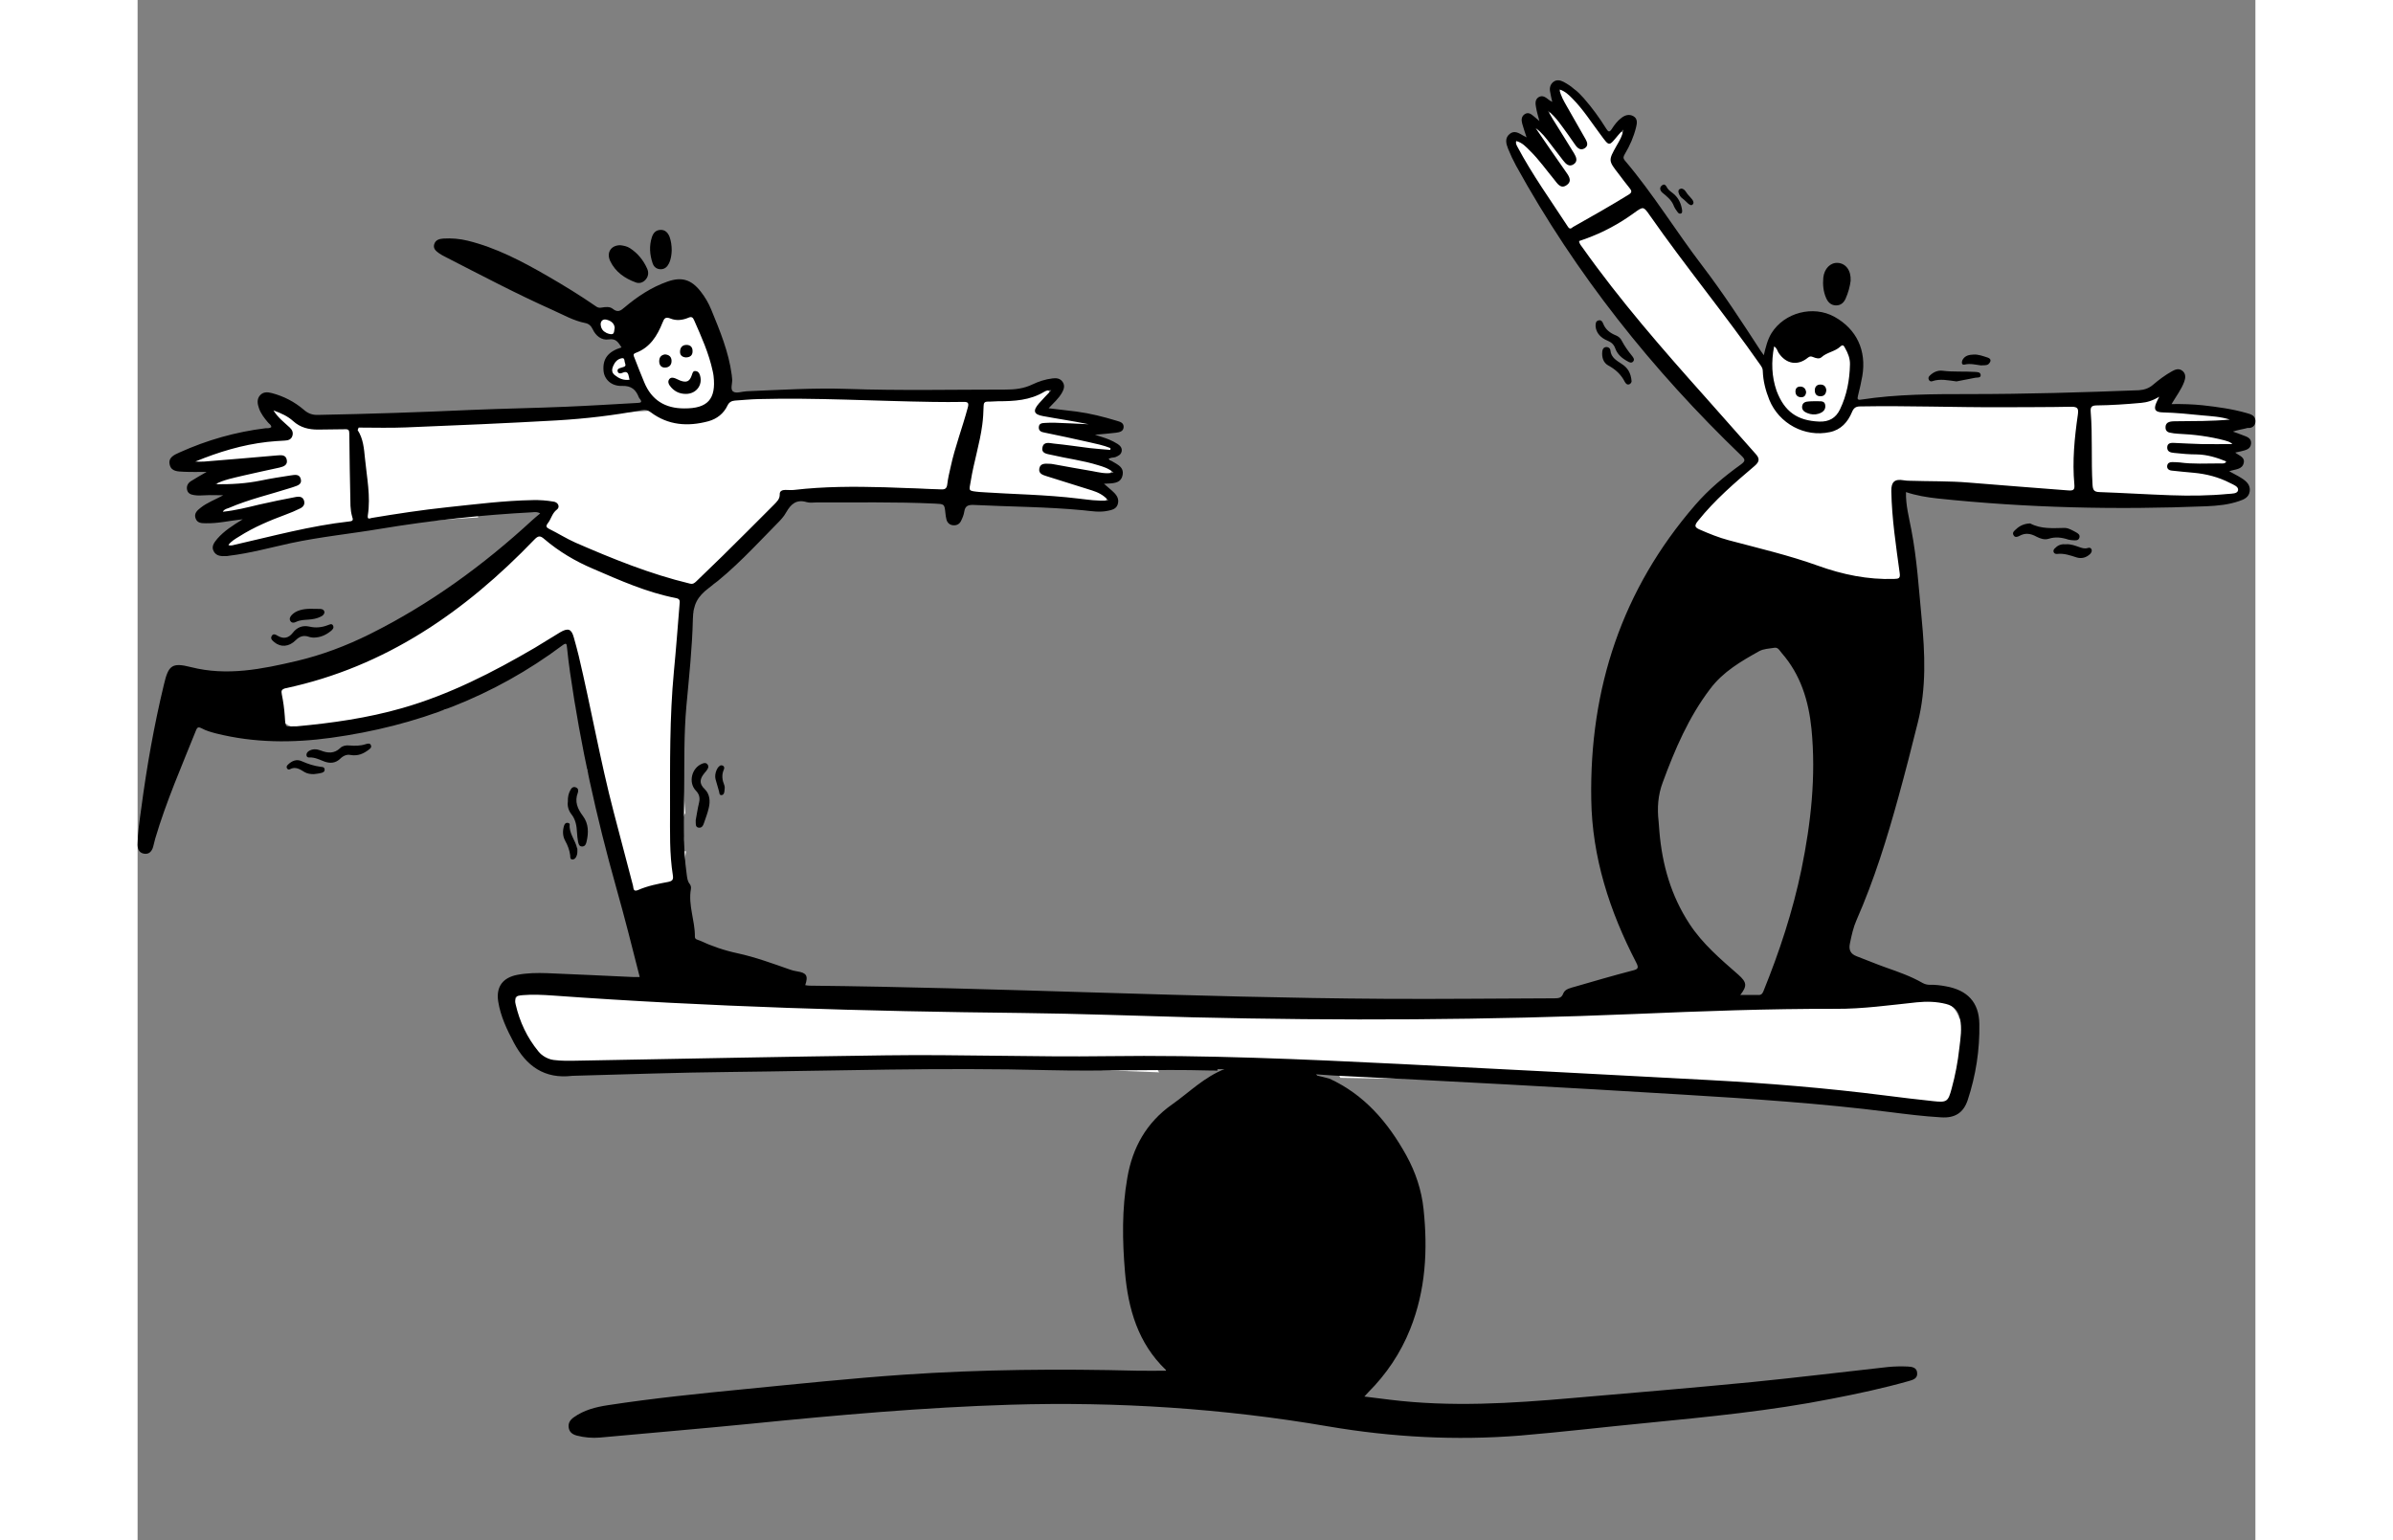 <svg width="550" height="354" viewBox="0 -20 550 400" fill="none" xmlns="http://www.w3.org/2000/svg">
<rect x="0" y="-20" width="550" height="400" fill="#808080" stroke="none"/>
<g id="balance">
<path d="M474.279 246.477C474.149 245.568 473.716 244.875 473.11 244.485C472.547 242.84 471.595 241.411 469.993 240.372C467.265 238.597 463.672 238.944 460.555 238.9C457.005 238.857 453.455 238.857 449.905 238.9C436.267 239.074 422.63 239.939 409.079 241.455C408.646 240.978 408.04 240.719 407.261 240.805C399.251 241.714 391.199 242.537 383.19 243.1C372.063 242.97 360.894 241.671 349.854 241.455C348.771 241.411 348.035 241.974 347.646 242.753C342.148 242.364 336.693 242.017 331.194 241.888C322.579 241.714 313.964 241.931 305.348 242.104C296.733 242.277 288.161 242.45 279.545 242.624C279.156 242.364 278.723 242.191 278.16 242.147C240.105 240.632 202.05 239.506 163.995 238.857C153.518 238.684 143.041 238.511 132.608 238.424C132.434 238.381 132.218 238.381 132.002 238.381C121.568 238.987 111.134 238.641 100.744 237.385C99.618 237.255 98.536 238.294 98.276 239.29C96.111 246.52 101.653 253.317 108.233 255.612C112.216 256.997 116.589 257.04 120.745 256.91C125.508 256.737 130.226 256.477 134.989 256.304C154.384 255.655 173.823 255.698 193.218 256.088C217.246 256.564 241.274 257.603 265.302 258.512C264.955 258.079 264.739 257.603 264.609 257.04C264.349 256.997 264.09 256.997 263.787 256.954C263.527 256.91 263.527 256.477 263.787 256.521C265.648 256.694 267.51 256.824 269.371 256.91C272.835 257.084 276.255 257.127 279.718 256.997C283.139 256.867 286.559 256.607 289.979 256.131C290.109 256.131 290.239 256.174 290.239 256.348C290.239 257.343 290.455 258.426 290.152 259.378C295.521 259.551 300.889 259.681 306.257 259.811C306.084 259.508 305.954 259.162 305.954 258.772C305.954 258.512 306.344 258.512 306.387 258.729C307.166 258.382 307.989 258.079 308.812 258.166C309.461 258.252 310.11 258.382 310.717 258.599C311.323 258.815 312.188 259.291 312.362 259.941C332.666 260.331 352.971 260.374 373.232 259.595C373.449 259.638 373.708 259.681 374.011 259.681C390.203 259.248 406.308 260.46 422.413 262.235C430.293 263.101 438.172 264.097 446.052 265.093C450.121 265.612 454.147 266.132 458.217 266.608C461.334 266.998 464.581 267.734 467.698 267.128C471.205 266.435 473.153 263.837 473.5 260.374C473.803 257.387 473.932 254.356 474.062 251.369C474.365 249.68 474.452 248.079 474.279 246.477Z" fill="white"/>
<path d="M545.41 104.431C543.332 103.738 541.21 103.089 539.089 102.526C539.522 102.439 539.955 102.31 540.431 102.223C543.332 101.53 542.509 97.677 539.998 97.201C540.561 97.114 541.124 97.071 541.687 96.984C544.284 96.681 544.934 93.478 543.202 92.266C544.674 91.053 544.804 88.412 542.423 87.806C537.357 86.551 532.205 86.334 527.01 86.334C528.179 83.91 524.716 81.096 522.854 83.39C521.555 85.035 518.351 84.386 516.49 84.429C513.459 84.429 510.429 84.473 507.398 84.473C501.337 84.516 495.276 84.516 489.215 84.559C488.955 84.559 488.739 84.603 488.522 84.646C478.392 84.949 468.261 84.819 458.174 84.256C457.697 84.213 457.308 84.299 457.005 84.473C453.671 84.343 450.338 84.559 447.047 85.079C447.047 84.949 447.004 84.776 447.004 84.646C446.658 84.689 446.311 84.689 446.008 84.559C445.359 84.299 445.056 83.65 445.142 83.001C445.229 82.308 445.619 81.659 446.181 81.269C446.181 81.182 446.181 81.096 446.225 81.052C446.095 81.009 445.965 80.966 445.792 80.966C445.532 80.966 445.532 80.533 445.792 80.533C446.095 80.533 446.441 80.62 446.701 80.793C446.441 77.502 446.181 74.169 445.922 70.879C445.792 69.233 444.363 67.935 442.675 68.411C439.861 69.19 437.09 69.493 434.189 69.45C433.843 69.45 433.583 69.493 433.28 69.58C432.717 69.147 432.068 68.93 431.159 68.887C430.379 68.844 429.773 69.103 429.384 69.493C428.734 69.407 428.085 69.277 427.392 69.103C426.396 68.8 424.968 69.277 424.491 70.272C424.275 70.705 424.102 71.138 423.885 71.571C423.842 71.571 423.799 71.528 423.712 71.485C423.366 72.307 422.587 72.957 421.677 72.783C420.552 72.567 419.686 71.485 419.123 70.576C418.604 69.796 418.084 68.8 417.954 67.848C415.963 66.16 414.231 64.168 412.672 62.09C408.949 57.154 405.702 51.83 402.152 46.721C398.559 41.569 394.835 36.46 391.069 31.438C389.294 29.057 387.476 26.719 385.657 24.381C384.921 23.472 383.276 21.87 383.19 20.658C383.103 20.701 383.06 20.745 382.973 20.788L384.055 19.706C384.229 19.533 384.402 19.359 384.575 19.186C384.965 18.883 385.354 18.494 385.701 18.061C385.83 17.887 385.96 17.714 386.09 17.541C387.779 15.073 384.099 12.432 382.064 14.424C381.891 14.597 381.718 14.727 381.544 14.9C381.544 14.294 381.328 13.688 380.852 13.255C377.951 10.441 375.527 7.324 373.622 3.774C372.41 1.566 368.73 2.518 368.816 5.073C368.859 6.112 368.946 7.151 369.163 8.19C366.955 7.454 365.612 10.311 366.435 12.043C366.565 12.303 366.695 12.519 366.781 12.779C364.79 10.787 360.937 13.212 362.712 15.809L365.829 20.442C366.132 20.918 366.435 21.351 366.738 21.827C366.651 21.827 366.522 21.784 366.435 21.784C365.699 21.697 365.093 22 364.66 22.477C363.621 20.788 362.582 19.056 361.586 17.325C359.898 14.467 355.439 17.065 357.127 19.922C365.612 34.469 375.31 48.279 386.047 61.224C396.567 73.952 407.823 86.118 418.907 98.37C416.872 100.751 414.88 103.132 412.845 105.513C410.378 108.414 407.477 111.271 405.356 114.432C403.148 117.679 405.616 119.843 408.603 120.926C412.456 122.311 416.309 123.567 420.162 124.909C427.522 127.42 434.839 129.974 442.198 132.485C447.437 134.303 454.624 137.204 459.126 132.269C460.079 131.229 459.949 129.931 459.343 129.022C459.386 128.935 459.429 128.805 459.472 128.675C459.732 127.939 459.646 126.987 459.169 126.337C458.78 125.861 458.347 125.515 457.914 125.298C457.264 124.129 457.178 122.441 457.048 121.272C456.875 119.41 456.702 117.505 456.572 115.644C456.312 112.397 456.009 109.193 455.749 105.946C470.079 106.639 484.409 107.332 498.696 108.024C514.065 108.76 529.435 109.496 544.804 109.323C547.704 109.453 548.137 105.34 545.41 104.431Z" fill="white"/>
<path d="M251.231 98.457C251.751 98.154 252.184 97.764 252.487 97.158C252.833 96.422 252.92 95.73 252.79 95.037C251.751 95.167 250.668 94.821 249.673 94.517C248.72 94.215 247.292 93.738 247.465 92.483C247.508 92.136 247.681 91.877 247.941 91.66C247.725 91.617 247.508 91.574 247.292 91.53C247.811 89.842 245.949 87.591 243.742 88.283C243.309 87.764 242.702 87.417 241.923 87.374C239.629 87.201 237.377 86.984 235.083 86.681C235.386 86.075 235.689 85.426 235.949 84.82C235.992 84.69 236.035 84.603 236.079 84.474C236.079 84.474 236.122 84.474 236.122 84.43C238.633 82.266 234.996 78.629 232.485 80.793C231.706 81.486 230.883 82.179 230.104 82.828C228.805 83.218 227.203 83.088 225.905 83.131L216.9 83.391C211.661 83.564 206.423 83.694 201.184 83.867C200.794 83.175 200.102 82.655 199.063 82.655C184.516 82.612 170.013 82.655 155.466 82.569C154.211 82.569 153.085 82.828 152.912 81.4C152.739 79.928 152.869 78.412 152.652 76.94C152.133 73.78 150.747 70.836 149.319 67.979C147.197 63.822 143.647 58.151 138.106 59.58C135.248 60.316 133.517 62.827 132.521 65.424C132.261 66.074 132.088 66.723 131.958 67.416C130.659 64.515 127.585 62.913 124.512 62.307C124.079 61.745 123.429 61.398 122.563 61.398C119.619 61.398 119.273 65.468 121.611 66.377C121.914 66.81 122.39 67.113 123.083 67.243C124.468 67.502 129.707 69.624 126.72 71.442C125.507 72.178 124.252 72.308 123.386 73.52C122.52 74.733 122.434 76.334 123.169 77.633C123.862 78.889 125.118 79.625 126.503 79.928C127.888 80.187 129.317 79.754 130.573 80.534C132.175 81.529 132.781 83.305 132.997 85.21C132.997 85.686 132.997 86.162 132.997 86.681C118.754 87.721 104.51 88.457 90.223 88.803C90.007 88.803 89.747 88.803 89.531 88.803C84.638 88.889 79.746 88.976 74.854 89.019C70.784 89.063 66.715 89.063 62.645 89.063C62.256 89.063 61.909 89.149 61.606 89.236C59.658 89.279 57.71 89.279 55.762 89.322L50.134 89.409C49.268 89.409 48.402 89.452 47.536 89.452L45.804 89.496C45.761 89.496 45.761 89.496 45.718 89.496C44.765 88.197 42.384 88.283 41.388 89.799C40.652 88.5 39.873 87.244 39.137 85.945C37.449 83.088 32.989 85.686 34.678 88.543C34.894 88.889 35.068 89.236 35.284 89.582C35.5 89.625 35.674 89.712 35.803 89.842C36.28 90.318 36.366 91.227 36.15 91.833C35.717 92.916 34.418 93.175 33.379 93.262C32.816 93.305 32.297 93.349 31.734 93.262C31.301 93.219 30.782 93.132 30.435 92.872C30.219 92.699 30.046 92.483 30.002 92.223C25.023 93.652 20.045 95.08 15.066 96.509C12.815 97.158 12.425 101.055 15.066 101.488C17.187 101.834 19.265 102.18 21.387 102.484C21.3 102.57 21.257 102.613 21.17 102.7C20.045 103.696 20.218 106.12 21.69 106.726C22.642 107.116 23.552 107.549 24.504 107.938C24.114 108.458 23.595 108.848 22.859 109.194C20.911 110.103 21.343 113.523 23.465 113.913C25.067 114.173 26.625 114.476 28.227 114.736C26.842 116.034 25.456 117.333 24.071 118.675C22.123 120.537 24.158 123.524 26.582 123.005C46.93 118.459 67.624 115.558 88.448 114.389C88.318 113.826 88.535 113.22 88.665 112.657C88.448 112.571 88.492 112.225 88.751 112.225C88.795 112.225 88.838 112.225 88.924 112.225C88.968 112.225 89.011 112.225 89.011 112.225C90.266 112.311 91.565 112.311 92.821 112.225C95.202 112.095 97.583 111.835 99.964 111.878C102.302 111.921 104.683 112.138 107.021 111.965C107.108 111.965 107.194 112.051 107.238 112.138C107.367 112.831 107.281 113.523 106.934 114.129C106.588 114.692 106.025 115.125 105.463 115.428C105.073 115.601 104.683 115.775 104.294 115.904C100.008 122.875 91.436 127.117 84.682 131.144C73.122 137.984 61.563 144.868 50.004 151.708C47.276 153.31 44.592 154.912 41.865 156.514C39.57 157.856 36.236 159.241 35.544 162.098C34.245 167.38 41.172 169.761 45.155 169.848C47.623 169.935 50.134 169.502 52.558 169.155C55.848 168.722 59.139 168.289 62.386 167.77C68.23 166.861 74.031 165.822 79.703 164.306C79.833 164.263 79.963 164.22 80.136 164.177C80.222 163.527 80.352 162.878 80.396 162.228C80.136 162.228 80.179 161.839 80.439 161.795C80.439 161.795 80.439 161.795 80.482 161.795C80.569 161.709 80.699 161.666 80.785 161.752C82.387 161.536 83.946 161.103 85.418 160.497C88.232 159.414 90.829 157.856 93.384 156.254C95.938 154.652 98.492 153.05 101.22 151.838C101.306 151.795 101.436 151.838 101.48 151.881C101.826 151.708 102.172 151.578 102.475 151.362C104.727 150.15 106.718 148.634 108.839 147.206C109.446 146.773 110.181 146.34 110.961 146.34C111.74 146.296 112.303 146.816 112.606 147.509C112.649 147.638 112.693 147.768 112.736 147.855C112.952 147.682 113.169 147.552 113.385 147.379C114.684 152.054 113.948 157.206 113.861 162.012C113.861 162.575 113.861 163.181 113.861 163.744C114.771 164.739 115.16 166.168 115.42 167.467C115.593 168.246 115.68 169.069 115.853 169.848C116.069 170.8 116.329 171.753 116.589 172.749C116.805 173.485 116.979 174.264 117.152 175C117.325 175.649 117.498 176.342 117.585 176.991C117.715 177.987 117.715 179.113 116.849 179.805C116.805 179.849 116.762 179.849 116.762 179.849C120.226 190.369 125.767 200.197 127.715 211.193C127.845 211.972 128.711 212.838 129.534 213.011C135.162 213.964 139.967 210.111 141.656 204.829C142.045 203.617 142.262 202.405 142.435 201.106C142.175 201.106 141.916 201.063 141.699 200.933C141.483 200.803 141.439 200.543 141.396 200.283C141.353 199.85 141.483 199.461 141.612 199.071C141.699 198.855 141.786 198.638 141.829 198.422C141.872 198.162 141.829 197.902 141.829 197.686C141.742 196.906 141.569 196.127 141.483 195.348C141.396 194.612 141.439 193.876 141.526 193.183C141.612 192.447 141.872 191.754 142.262 191.148C142.089 189.373 141.959 187.642 141.872 185.996C141.612 179.156 141.656 172.272 141.829 165.432C141.959 158.808 141.959 152.141 142.565 145.56C142.781 143.093 143.301 140.755 144.383 138.547C143.994 138.33 143.647 138.027 143.474 137.594C143.171 136.815 143.387 135.906 143.691 135.127C144.47 133.135 146.505 131.966 148.41 131.36C148.583 131.317 148.669 131.447 148.669 131.577C148.929 131.663 149.146 131.793 149.405 131.88C150.055 131.187 150.704 130.538 151.31 129.888C155.943 125.039 160.575 120.234 165.337 115.472C167.329 113.48 169.277 111.315 171.528 109.627C174.386 107.506 177.546 107.029 181.009 106.899C187.763 106.64 194.56 106.683 201.357 106.899C216.986 107.376 232.615 108.978 248.028 111.662C248.807 111.792 249.456 111.618 249.976 111.272C252.054 110.882 252.573 107.202 250.019 106.12C249.759 105.99 249.456 105.86 249.196 105.731C249.24 105.687 249.283 105.644 249.326 105.644C250.842 104.648 252.184 103.609 253.136 102.094C253.742 100.622 252.703 99.02 251.231 98.457Z" fill="white"/>
<path d="M549.999 89.322C549.956 87.893 548.83 87.59 547.748 87.287C543.981 86.205 540.128 85.685 536.232 85.252C533.677 84.993 531.08 84.906 528.222 84.949C529.478 82.828 530.777 81.14 531.513 79.148C531.859 78.196 531.989 77.157 531.123 76.377C530.214 75.598 529.261 75.901 528.352 76.421C526.577 77.416 524.932 78.629 523.373 79.971C522.291 80.88 521.079 81.269 519.694 81.356C505.06 81.919 490.427 82.352 475.751 82.352C466.356 82.352 456.961 82.352 447.653 83.781C446.658 83.954 446.571 83.651 446.788 82.785C447.22 81.096 447.61 79.365 447.913 77.676C449.039 71.009 446.441 65.511 440.726 62.307C435.142 59.19 427.652 61.181 424.318 66.55C423.279 68.238 422.846 70.143 422.327 72.264C421.98 71.788 421.807 71.485 421.591 71.225C416.699 63.692 411.806 56.159 406.351 49.016C399.468 40.011 393.58 30.313 386.22 21.654C385.657 20.962 385.96 20.529 386.263 19.966C387.562 17.801 388.558 15.507 389.164 13.039C389.424 12 389.597 10.831 388.471 10.182C387.389 9.576 386.307 9.879 385.354 10.615C384.315 11.394 383.536 12.433 382.843 13.515C382.237 14.425 381.934 14.251 381.415 13.429C379.683 10.658 377.778 8.017 375.613 5.549C374.098 3.818 372.366 2.346 370.331 1.263C369.466 0.83 368.556 0.614 367.691 1.263C366.868 1.913 366.651 2.822 366.825 3.774C366.955 4.64 367.171 5.463 367.387 6.459C366.998 6.242 366.738 6.112 366.522 5.939C365.742 5.333 364.92 4.597 363.837 5.246C362.842 5.896 363.015 6.978 363.188 7.931C363.361 9.013 363.708 10.095 364.054 11.437C363.404 10.874 363.015 10.528 362.625 10.225C361.933 9.662 361.24 9.056 360.287 9.619C359.335 10.225 359.335 11.178 359.595 12.13C359.898 13.256 360.287 14.338 360.72 15.68C360.287 15.42 360.071 15.334 359.898 15.247C358.772 14.598 357.603 13.775 356.348 14.771C355.006 15.853 355.395 17.325 355.915 18.624C356.521 20.139 357.214 21.611 357.993 23.04C373.535 51.224 393.363 76.118 416.525 98.37C417.564 99.366 417.565 99.756 416.396 100.622C412.066 103.739 407.997 107.116 404.49 111.185C385.484 133.135 377.042 158.851 377.518 187.598C377.735 202.621 382.28 216.648 389.164 229.939C389.987 231.497 389.597 231.757 388.125 232.104C383.146 233.402 378.254 234.831 373.319 236.26C372.15 236.606 370.721 236.823 370.245 238.035C369.769 239.334 368.903 239.247 367.907 239.29C353.187 239.334 338.468 239.507 323.791 239.42C274.004 239.117 224.26 236.52 174.429 236C174.083 236 173.736 235.913 173.39 235.87C174.212 233.402 173.736 232.666 171.225 232.277C170.576 232.19 169.97 232.017 169.364 231.801C164.904 230.242 160.445 228.597 155.856 227.601C152.393 226.865 149.102 225.739 145.942 224.268C145.422 224.051 144.686 224.008 144.73 223.228C144.773 219.116 142.955 215.133 143.691 210.933C143.777 210.457 143.691 209.981 143.388 209.591C142.782 208.855 142.738 207.989 142.608 207.123C141.569 199.85 141.916 192.577 141.959 185.26C142.002 177.987 141.872 170.67 142.522 163.397C143.214 155.821 144.037 148.288 144.21 140.711C144.297 137.031 145.379 134.953 148.366 132.702C154.86 127.853 160.359 121.792 166.03 116.034C166.939 115.125 167.848 114.172 168.454 113.047C169.667 110.925 171.095 109.627 173.736 110.406C174.559 110.666 175.468 110.493 176.334 110.493C186.551 110.536 196.768 110.319 206.986 110.796C209.54 110.925 209.54 110.839 209.8 113.35C209.843 113.869 209.93 114.389 210.059 114.908C210.276 115.774 210.882 116.337 211.791 116.424C212.7 116.51 213.436 116.121 213.826 115.341C214.216 114.562 214.562 113.74 214.692 112.874C214.908 111.402 215.688 111.099 217.073 111.142C226.554 111.618 236.079 111.618 245.56 112.527C247.681 112.744 249.846 113.133 252.011 112.657C253.093 112.441 254.132 112.181 254.522 111.055C254.955 109.8 254.435 108.761 253.526 107.895C252.79 107.159 251.924 106.51 250.972 105.644C253.05 105.514 255.258 105.73 255.777 103.522C256.383 100.925 253.742 100.448 252.227 99.236C252.747 98.717 253.439 98.933 253.959 98.717C254.652 98.414 255.388 98.111 255.561 97.245C255.734 96.379 255.214 95.773 254.565 95.34C253.829 94.864 253.05 94.474 252.227 94.128C251.188 93.695 250.149 93.435 248.634 92.915C250.798 92.699 252.444 92.612 254.045 92.396C254.911 92.266 256.037 92.136 256.08 90.881C256.08 89.755 255.128 89.538 254.262 89.279C250.842 88.24 247.422 87.374 243.872 86.898C241.49 86.595 239.109 86.335 236.598 86.032C237.897 84.646 239.196 83.521 240.062 82.005C240.581 81.096 240.884 80.144 240.235 79.191C239.585 78.239 238.59 78.152 237.594 78.282C235.776 78.499 234.044 79.061 232.399 79.841C230.191 80.923 227.853 81.183 225.429 81.183C211.705 81.183 197.981 81.486 184.3 81.01C175.598 80.707 166.896 81.269 158.237 81.616C157.025 81.659 155.466 82.265 154.687 81.703C153.778 81.096 154.601 79.451 154.384 78.239C154.341 77.936 154.341 77.676 154.298 77.373C153.518 71.399 151.224 65.9 148.972 60.402C148.28 58.714 147.371 57.155 146.245 55.726C143.821 52.609 141.31 51.83 137.63 53.129C133.43 54.601 129.794 57.025 126.46 59.839C125.421 60.748 124.685 61.225 123.429 60.229C122.65 59.58 121.524 59.709 120.529 59.883C119.879 60.013 119.446 59.883 118.927 59.493C114.857 56.679 110.615 54.081 106.329 51.614C99.791 47.847 93.124 44.34 85.764 42.522C83.643 42.002 81.521 41.829 79.357 41.959C78.318 42.046 77.365 42.306 77.019 43.474C76.716 44.6 77.495 45.206 78.274 45.769C78.837 46.159 79.443 46.505 80.093 46.808C89.228 51.484 98.319 56.289 107.714 60.489C110.528 61.744 113.212 63.303 116.286 63.909C117.152 64.082 117.758 64.602 118.191 65.511C118.97 67.199 120.485 68.455 122.347 68.152C124.339 67.849 124.858 69.017 125.681 70.23C122.174 71.312 120.745 73.174 121.005 76.291C121.178 78.455 122.953 80.317 125.767 80.231C128.278 80.144 129.404 81.226 130.183 83.218C130.27 83.391 130.356 83.521 130.486 83.651C131.049 84.43 130.746 84.603 129.923 84.646C123.689 84.993 117.455 85.382 111.221 85.642C103.081 85.989 94.899 86.118 86.717 86.465C73.425 87.071 60.135 87.504 46.8 87.763C45.371 87.807 44.246 87.374 43.163 86.421C40.739 84.343 37.968 82.915 34.851 82.092C33.725 81.789 32.6 81.746 31.777 82.698C30.912 83.694 31.128 84.906 31.518 86.032C31.994 87.417 32.903 88.586 33.855 89.712C34.158 90.101 34.721 90.318 34.721 90.924C34.245 91.314 33.725 91.184 33.206 91.227C25.456 92.179 18.01 94.301 10.91 97.504C9.568 98.111 7.836 98.803 8.356 100.752C8.789 102.527 10.564 102.44 11.992 102.527C13.811 102.613 15.672 102.57 17.923 102.57C16.278 103.522 15.023 104.215 13.811 104.994C13.031 105.514 12.642 106.293 12.858 107.246C13.075 108.198 13.854 108.458 14.676 108.588C15.672 108.761 16.668 108.674 17.62 108.631C19.049 108.544 20.521 108.631 22.253 108.631C20.088 109.8 18.053 110.536 16.365 111.878C15.456 112.571 14.59 113.393 15.066 114.649C15.499 115.861 16.581 115.904 17.707 115.904C20.781 115.991 23.768 115.255 27.318 114.865C24.634 116.51 22.426 117.939 20.694 119.93C19.915 120.883 19.049 121.922 19.785 123.221C20.478 124.476 21.777 124.476 23.032 124.433C23.248 124.433 23.508 124.39 23.725 124.346C29.18 123.697 34.462 122.225 39.83 121.056C47.536 119.411 55.372 118.632 63.122 117.333C76.196 115.168 89.358 113.74 102.605 113.047C103.125 113.004 103.731 112.874 104.553 113.35C103.774 113.999 103.125 114.519 102.519 115.082C89.747 126.857 75.807 136.988 60.221 144.738C54.203 147.725 47.926 150.106 41.345 151.665C32.297 153.786 23.205 155.648 13.854 153.266C8.918 152.011 8.009 152.79 6.84 157.769C4.286 168.376 2.381 179.112 0.952 189.936C0.52 193.053 0.043 196.17 0 199.331C0 200.456 0.303 201.452 1.602 201.712C2.944 201.971 3.68 201.149 4.026 199.98C4.243 199.244 4.373 198.508 4.589 197.772C7.446 188.118 11.473 178.939 15.196 169.631C15.542 168.765 15.932 168.809 16.625 169.155C17.794 169.804 19.092 170.151 20.391 170.497C30.262 172.965 40.219 173.008 50.264 171.623C72.343 168.592 92.475 160.973 110.355 147.595C111.394 146.816 111.437 147.292 111.524 148.201C111.74 150.366 112 152.487 112.303 154.608C115.03 173.571 119.143 192.23 124.339 210.673C126.503 218.336 128.451 226.043 130.4 233.749C129.75 233.749 129.101 233.792 128.495 233.749C121.092 233.402 113.688 233.056 106.285 232.753C103.731 232.666 101.133 232.71 98.622 233.186C94.812 233.922 93.081 236.303 93.644 240.07C94.25 243.923 95.895 247.386 97.713 250.806C100.96 256.911 105.679 260.288 112.866 259.422C113.342 259.378 113.818 259.422 114.251 259.378C127.326 259.032 140.4 258.556 153.475 258.426C181.183 258.123 208.934 257.214 236.642 257.95C250.582 258.296 264.566 257.647 278.506 258.036C279.156 258.036 279.762 258.036 280.498 258.08C280.325 257.993 280.368 257.69 280.628 257.69C283.355 257.69 286.083 257.733 288.81 257.82C293.356 257.993 297.902 258.339 302.404 259.075C304.049 259.335 305.651 259.681 307.296 260.028C306.863 259.811 306.43 259.552 306.041 259.032C307.686 259.162 309.071 259.249 310.457 259.335C340.849 260.807 371.197 262.452 401.546 264.314C419.383 265.396 437.176 266.565 454.927 268.816C459.386 269.379 463.845 269.942 468.348 270.202C471.984 270.462 474.192 268.99 475.275 265.743C477.396 259.335 478.435 252.668 478.305 245.914C478.219 240.286 475.188 237.169 469.646 236.173C468.261 235.913 466.876 235.74 465.49 235.784C464.754 235.784 464.105 235.61 463.499 235.264C460.555 233.576 457.351 232.45 454.147 231.324C451.55 230.415 449.039 229.333 446.484 228.38C444.839 227.774 444.32 226.692 444.709 224.96C445.142 222.882 445.575 220.847 446.441 218.899C450.987 208.552 454.321 197.815 457.308 186.949C459.083 180.541 460.728 174.09 462.33 167.64C464.581 158.721 464.191 149.673 463.326 140.668C462.59 132.962 462.113 125.212 460.641 117.549C460.035 114.346 459.169 111.185 459.256 107.808C461.94 108.718 464.668 109.15 467.352 109.453C490.6 111.921 513.935 112.441 537.314 111.488C540.171 111.358 543.029 111.099 545.756 110.146C547.055 109.713 548.31 109.194 548.527 107.592C548.743 105.947 547.661 104.994 546.449 104.215C545.453 103.566 544.414 103.089 543.202 102.397C544.76 101.834 546.579 102.007 546.968 100.232C547.315 98.717 545.799 98.37 544.76 97.548C545.453 97.375 545.886 97.288 546.319 97.201C547.445 96.898 548.743 96.725 548.873 95.21C549.003 93.781 547.791 93.435 546.752 93.045C545.886 92.699 545.02 92.396 544.154 92.093C545.54 91.617 546.795 91.487 548.007 91.14C548.83 91.27 550.042 90.837 549.999 89.322ZM122.693 66.766C121.395 66.507 120.399 65.814 120.269 64.385C120.182 63.562 120.702 62.827 121.654 63C122.823 63.26 123.776 63.866 123.906 65.121C123.689 65.944 123.949 67.026 122.693 66.766ZM425.011 69.97C425.79 70.446 425.834 71.139 426.18 71.658C428.128 74.559 431.115 75.079 433.756 72.914C434.276 72.481 434.622 72.524 435.142 72.741C435.878 73.044 436.743 73.303 437.306 72.784C438.735 71.485 440.813 71.312 442.155 70.056C442.891 69.364 443.108 69.797 443.411 70.36C444.19 71.702 444.753 73.13 444.709 74.646C444.623 78.715 443.887 82.655 442.112 86.335C441.029 88.586 439.254 89.582 436.743 89.495C431.029 89.279 427.695 86.898 425.66 81.529C424.362 77.806 424.232 73.996 425.011 69.97ZM371.457 38.885C366.998 32.045 362.236 25.421 358.382 18.191C358.166 17.758 357.82 17.282 358.036 16.633C359.595 17.022 360.59 18.148 361.629 19.187C363.924 21.438 365.786 24.079 367.82 26.547C368.686 27.586 369.552 29.231 371.154 28.062C372.756 26.936 371.544 25.508 370.764 24.382C368.21 20.702 365.612 17.022 363.101 13.299C364.66 14.381 365.786 15.896 366.911 17.369C368.037 18.797 369.119 20.226 370.202 21.654C370.894 22.564 371.76 23.473 372.972 22.65C374.098 21.871 373.622 20.789 373.059 19.836C371.241 16.849 369.379 13.905 367.517 10.918C367.084 10.225 366.695 9.446 366.262 8.753C368.513 10.528 369.942 12.866 371.544 15.031C372.193 15.94 372.799 16.849 373.449 17.758C374.055 18.581 374.834 19.143 375.83 18.494C376.782 17.888 376.522 16.979 376.046 16.156C374.401 13.256 372.756 10.398 371.111 7.498C370.375 6.199 369.595 4.9 369.249 3.212C370.808 3.731 371.717 4.684 372.669 5.636C375.44 8.45 377.518 11.74 379.856 14.857C382.324 18.191 382.021 18.061 384.575 15.031C384.921 14.641 385.268 14.251 385.874 13.645C385.571 15.42 384.791 16.633 384.099 17.845C381.934 21.698 381.934 21.698 384.662 25.205C385.571 26.417 386.48 27.629 387.432 28.798C388.082 29.577 388.168 30.01 387.129 30.616C382.41 33.517 377.605 36.244 372.756 38.972C372.28 39.405 371.89 39.578 371.457 38.885ZM396.091 183.182C399.251 174.61 402.801 166.298 408.386 158.938C411.763 154.435 416.439 151.751 421.158 149.11C422.283 148.504 423.755 148.461 425.054 148.244C426.05 148.071 426.44 148.98 426.959 149.586C431.895 155.215 433.973 162.012 434.709 169.285C435.921 181.58 434.579 193.746 432.111 205.781C429.86 216.691 426.396 227.168 422.24 237.429C421.98 238.035 421.721 238.424 421.028 238.424C419.469 238.381 417.911 238.424 416.222 238.424C418.041 236.087 417.954 235.134 415.703 233.143C411.114 229.116 406.438 225.177 403.018 219.938C398.256 212.665 395.961 204.656 395.225 196.084C395.139 195.174 395.095 194.222 395.009 193.313C394.619 189.849 394.835 186.516 396.091 183.182ZM216.38 104.908C217.16 100.016 218.718 95.253 219.367 90.318C219.584 88.716 219.671 87.071 219.714 85.426C219.714 84.603 220.017 84.3 220.839 84.3C221.705 84.343 222.571 84.213 223.48 84.213C227.637 84.213 231.749 83.997 235.473 81.746C235.949 81.443 236.555 81.313 237.291 81.356C236.209 82.482 235.126 83.607 234.087 84.776C232.442 86.681 232.702 87.634 235.126 88.067C239.066 88.803 243.049 89.365 246.989 90.188C244.088 90.058 241.231 89.885 238.33 89.798C237.464 89.755 236.598 89.798 235.689 89.842C234.91 89.885 234.087 89.928 234.044 90.967C234.001 91.92 234.693 92.223 235.516 92.353C239.326 93.132 243.179 93.954 246.989 94.82C248.894 95.253 250.842 95.643 252.66 96.379C252.66 96.552 252.617 96.682 252.617 96.855C250.842 96.682 249.067 96.595 247.292 96.379C244.175 95.989 241.057 95.513 237.94 95.21C236.858 95.08 235.299 94.604 234.996 96.206C234.65 97.851 236.295 97.894 237.378 98.154C241.404 99.106 245.517 99.583 249.5 100.838C250.798 101.228 252.141 101.617 253.483 102.743C251.361 103.176 249.63 102.656 247.898 102.353C244.564 101.791 241.231 101.184 237.897 100.578C237.507 100.492 237.074 100.448 236.685 100.448C235.602 100.405 234.434 100.319 234.174 101.704C233.957 103.003 235.04 103.349 235.992 103.652C239.932 104.864 243.915 106.12 247.855 107.375C249.326 107.852 250.755 108.458 252.097 109.973C249.197 110.189 246.772 109.757 244.391 109.497C235.906 108.458 227.377 108.371 218.891 107.808C215.471 107.462 215.947 107.592 216.38 104.908ZM123.906 77.416C123.083 76.767 123.126 75.901 123.516 75.035C123.949 74.04 124.642 73.217 125.767 73.044C126.46 72.914 126.417 73.563 126.503 73.996C126.59 74.472 127.023 75.035 126.243 75.295C125.984 75.382 125.681 75.468 125.421 75.555C124.901 75.685 124.512 75.944 124.685 76.507C124.815 76.984 125.334 77.07 125.724 76.897C127.629 76.031 127.412 77.503 127.759 78.629C126.157 78.845 124.988 78.282 123.906 77.416ZM129.014 72.871C128.841 72.394 128.538 71.961 129.361 71.658C133.084 70.273 134.945 67.243 136.331 63.779C136.764 62.653 137.11 62.22 138.409 62.74C139.881 63.346 141.526 63.173 143.041 62.523C143.821 62.177 144.21 62.394 144.513 63.13C146.418 67.459 148.366 71.745 149.362 76.421C149.449 76.81 149.535 77.243 149.579 77.633C150.271 83.651 148.063 86.118 141.959 86.075C136.98 86.075 133.473 83.91 131.569 79.278C130.659 77.113 129.837 74.992 129.014 72.871ZM55.026 115.428C44.895 116.554 35.111 119.238 25.197 121.489C24.677 121.619 24.201 121.792 23.552 121.576C24.331 120.537 25.413 119.93 26.409 119.324C30.219 116.9 34.375 115.168 38.574 113.61C39.787 113.177 40.956 112.657 42.124 112.094C42.99 111.705 43.553 111.012 43.207 109.973C42.86 108.977 41.995 108.934 41.172 109.064C37.968 109.67 34.765 110.319 31.561 111.055C28.487 111.791 25.456 112.571 22.123 112.917C22.556 112.181 23.205 112.138 23.725 111.921C28.92 109.67 34.462 108.414 39.873 106.683C40.09 106.596 40.306 106.553 40.523 106.466C41.518 106.12 42.73 105.817 42.384 104.431C42.038 103.003 40.739 103.349 39.743 103.479C37.189 103.869 34.678 104.258 32.167 104.778C28.227 105.6 24.244 105.817 20.175 105.774C22.469 104.561 24.98 104.128 27.448 103.522C30.565 102.786 33.725 102.137 36.843 101.444C37.925 101.184 39.007 100.795 38.748 99.453C38.488 98.067 37.319 98.197 36.236 98.284C29.916 98.847 23.595 99.366 17.231 99.886C16.495 99.929 15.716 99.886 14.979 99.886C21.041 97.375 27.232 95.513 33.682 94.777C35.197 94.604 36.713 94.517 38.228 94.431C39.094 94.387 39.873 94.171 40.176 93.262C40.479 92.396 40.176 91.66 39.527 91.054C38.098 89.712 36.496 88.543 35.284 86.595C37.319 87.331 39.007 88.11 40.393 89.365C42.254 91.054 44.419 91.573 46.843 91.573C49.181 91.53 51.519 91.53 53.857 91.487C54.766 91.444 54.983 91.703 54.983 92.656C55.026 98.89 55.156 105.124 55.286 111.402C55.329 112.311 55.459 113.263 55.719 114.172C56.022 114.995 55.978 115.341 55.026 115.428ZM102.692 109.886C95.202 110.016 87.799 110.969 80.396 111.748C73.859 112.441 67.321 113.436 60.827 114.519C60.351 114.605 59.615 115.082 59.788 113.869C60.567 108.891 59.528 103.999 59.052 99.063C58.792 96.509 58.619 93.954 57.147 91.703C57.234 91.487 57.32 91.27 57.407 91.054C61.477 91.054 65.589 91.184 69.659 91.01C82.734 90.491 95.765 89.928 108.796 89.192C116.243 88.759 123.646 87.893 131.006 86.508C131.872 86.335 132.521 86.508 133.257 87.071C137.803 90.491 142.911 90.837 148.236 89.409C150.444 88.803 152.219 87.417 153.215 85.296C153.648 84.43 154.254 84.127 155.12 84.04C157.155 83.91 159.19 83.694 161.224 83.651C176.334 83.261 191.443 84.17 206.553 84.387C209.194 84.43 211.791 84.43 214.432 84.387C215.644 84.343 215.947 84.646 215.601 85.859C214.216 91.054 212.267 96.076 211.142 101.314C210.795 102.786 210.449 104.302 210.276 105.774C210.146 106.942 209.626 107.159 208.587 107.116C203.695 106.899 198.803 106.726 193.911 106.553C186.075 106.336 178.282 106.336 170.489 107.246C169.753 107.332 168.974 107.246 168.238 107.246C167.459 107.246 166.723 107.505 166.766 108.371C166.809 109.627 165.987 110.319 165.294 111.055C160.878 115.515 156.376 119.974 151.916 124.39C149.665 126.598 147.371 128.762 145.119 130.97C144.643 131.403 144.253 131.793 143.431 131.576C133.127 129.109 123.343 125.126 113.688 120.926C111.351 119.887 109.186 118.502 106.891 117.376C106.112 116.987 105.982 116.64 106.502 115.947C107.411 114.822 107.627 113.307 108.883 112.354C109.792 111.705 109.229 110.406 107.974 110.276C106.199 109.973 104.424 109.843 102.692 109.886ZM130.01 211.15C128.668 211.756 128.798 210.63 128.668 210.067C126.979 203.703 125.334 197.339 123.646 190.932C120.139 177.511 117.758 163.83 114.554 150.322C114.165 148.721 113.732 147.162 113.299 145.603C112.693 143.352 111.827 143.006 109.749 144.218C107.541 145.517 105.376 146.946 103.168 148.244C92.215 154.652 80.959 160.41 68.707 163.917C59.658 166.514 50.35 167.813 41.389 168.636C38.315 168.592 38.444 169.372 38.228 166.038C38.098 164.133 37.838 162.228 37.449 160.323C37.276 159.414 37.362 158.981 38.401 158.765C64.334 153.223 85.028 138.893 103.038 120.147C104.077 119.065 104.597 119.108 105.636 120.017C109.446 123.264 113.688 125.775 118.277 127.723C125.291 130.754 132.261 133.871 139.838 135.343C141.006 135.559 140.79 136.252 140.747 136.988C140.27 142.789 139.838 148.634 139.275 154.435C138.149 166.384 138.279 178.333 138.279 190.282C138.279 195.997 138.106 201.712 139.015 207.383C139.188 208.509 138.842 208.855 137.716 209.072C135.162 209.548 132.478 210.067 130.01 211.15ZM462.027 240.329C464.624 240.07 467.135 240.113 469.69 240.762C471.724 241.282 472.85 242.537 473.283 244.572C473.846 247.126 473.413 249.681 473.11 252.235C472.72 255.785 472.071 259.249 471.118 262.712C470.209 266.089 469.906 266.392 466.399 266.002C462.2 265.569 458.044 265.05 453.888 264.53C438.605 262.582 423.236 261.327 407.867 260.504C381.241 259.075 354.573 257.69 327.947 256.348C302.577 255.092 277.251 253.967 251.837 254.313C232.702 254.573 213.566 253.837 194.387 254.097C167.675 254.443 140.92 255.006 114.208 255.482C112.173 255.525 110.138 255.569 108.104 255.309C106.458 255.092 105.16 254.356 104.077 253.058C101.133 249.464 99.228 245.395 98.189 240.892C97.756 238.987 98.016 238.641 100.008 238.468C102.562 238.251 105.16 238.381 107.714 238.554C148.366 241.498 189.105 242.667 229.844 243.1C244.608 243.273 259.371 243.836 274.134 244.226C312.362 245.135 350.59 244.962 388.818 243.36C406.178 242.624 423.582 241.974 440.986 242.018C448 242.061 455.013 241.065 462.027 240.329ZM503.891 87.677C503.026 93.695 502.419 99.756 502.982 105.817C503.112 107.246 502.723 107.462 501.424 107.375C492.808 106.683 484.193 106.077 475.578 105.341C470.469 104.908 465.317 105.038 460.165 104.864C459.646 104.864 459.126 104.821 458.607 104.735C456.312 104.345 455.403 105.167 455.446 107.549C455.576 114.692 456.658 121.706 457.611 128.762C457.827 130.234 457.394 130.321 456.139 130.364C449.342 130.581 442.805 129.239 436.44 126.944C428.864 124.217 421.028 122.398 413.235 120.32C410.638 119.627 408.17 118.632 405.702 117.549C404.187 116.9 404.36 116.38 405.269 115.255C409.555 109.886 414.75 105.427 419.946 101.011C421.158 99.972 421.331 99.15 420.292 97.981C415.919 93.045 411.547 88.11 407.174 83.174C396.004 70.663 385.008 58.064 375.31 44.384C374.964 43.864 374.444 43.431 374.358 42.608C378.947 41.093 383.276 39.015 387.302 36.244C387.735 35.941 388.168 35.638 388.601 35.335C391.069 33.56 391.069 33.56 392.757 35.985C401.979 49.189 412.239 61.614 421.461 74.819C421.807 75.338 422.067 75.728 422.067 76.377C422.154 78.975 422.803 81.443 423.755 83.824C426.266 90.015 432.977 93.651 439.514 92.223C442.372 91.617 444.147 89.625 445.229 87.028C445.662 85.989 446.181 85.556 447.394 85.556C459.646 85.339 471.898 85.815 484.15 85.772C490.167 85.729 496.185 85.772 502.203 85.642C503.978 85.642 504.065 86.205 503.891 87.677ZM544.024 95.34C541.167 95.34 538.656 95.383 536.102 95.34C533.721 95.297 531.339 95.123 528.915 95.037C528.092 94.993 527.14 95.037 527.097 96.162C527.053 97.331 527.963 97.548 528.872 97.634C530.863 97.851 532.811 98.024 534.803 98.024C537.487 98.067 539.998 98.847 542.552 99.886C541.946 100.535 541.34 100.362 540.777 100.362C537.271 100.362 533.764 100.578 530.3 100.102C529.651 100.016 529.002 100.059 528.395 100.016C527.746 100.016 527.227 100.232 527.097 100.925C526.967 101.704 527.486 102.137 528.222 102.224C530.127 102.44 532.032 102.613 533.937 102.786C537.271 103.089 540.474 103.912 543.462 105.471C544.327 105.903 545.67 106.38 545.496 107.332C545.323 108.285 543.851 108.198 542.899 108.285C537.963 108.761 532.985 108.804 528.049 108.631C521.858 108.414 515.667 108.025 509.52 107.808C508.048 107.765 507.788 107.246 507.701 105.86C507.312 99.539 507.745 93.262 507.225 86.941C507.138 85.729 507.442 85.339 508.697 85.296C512.55 85.252 516.403 84.993 520.213 84.646C521.815 84.516 523.287 84.084 525.019 83.044C524.586 83.91 524.369 84.343 524.196 84.776C523.503 86.508 524.153 87.071 526.014 87.114C529.435 87.201 532.855 87.547 536.275 87.893C538.569 88.11 540.907 88.197 543.375 88.976C538.613 89.409 534.067 89.365 529.521 89.409C528.958 89.409 528.352 89.409 527.789 89.539C527.097 89.712 526.664 90.188 526.664 90.924C526.62 91.66 526.967 92.179 527.703 92.353C528.439 92.526 529.218 92.612 529.954 92.656C534.024 92.829 538.093 93.348 542.033 94.387C542.639 94.604 543.288 94.647 544.024 95.34Z" fill="black"/>
<path d="M125.334 43.69C126.157 43.777 127.109 43.95 127.889 44.47C129.88 45.769 131.352 47.587 132.305 49.708C132.781 50.704 132.694 51.786 131.915 52.652C131.222 53.431 130.27 53.691 129.361 53.345C126.503 52.306 124.079 50.617 122.737 47.803C121.698 45.595 122.953 43.69 125.334 43.69Z" fill="black"/>
<path d="M444.883 52.912C444.71 54.341 444.277 55.986 443.584 57.545C443.108 58.627 442.285 59.363 441.03 59.32C439.774 59.276 438.995 58.497 438.519 57.415C437.783 55.726 437.609 53.951 437.783 52.09C438.042 49.752 439.644 48.15 441.549 48.28C443.627 48.41 445.013 50.228 444.883 52.912Z" fill="black"/>
<path d="M138.712 45.076C138.669 46.115 138.539 47.327 137.976 48.453C137.543 49.319 136.85 49.968 135.768 49.925C134.729 49.882 134.036 49.276 133.733 48.323C132.997 46.115 132.824 43.864 133.56 41.613C133.906 40.53 134.556 39.751 135.811 39.708C137.023 39.664 137.716 40.444 138.149 41.483C138.539 42.608 138.712 43.734 138.712 45.076Z" fill="black"/>
<path d="M491.51 115.947C494.367 117.463 497.398 117.159 500.428 117.116C501.467 117.116 502.42 117.722 503.329 118.199C503.892 118.502 504.541 118.891 504.281 119.67C504.021 120.45 503.285 120.363 502.636 120.32C502.246 120.32 501.813 120.233 501.424 120.147C499.735 119.584 498.047 119.367 496.315 119.93C495.233 120.277 494.107 119.887 493.111 119.367C491.683 118.588 490.297 118.328 488.782 119.151C488.306 119.411 487.613 119.714 487.224 119.064C486.747 118.328 487.353 117.895 487.83 117.463C488.825 116.51 490.038 115.991 491.51 115.947Z" fill="black"/>
<path d="M144.946 193.01C145.206 191.668 145.422 190.066 145.812 188.464C146.115 187.208 145.855 186.213 144.946 185.303C142.998 183.225 143.864 179.502 146.548 178.376C147.067 178.16 147.587 178.03 147.977 178.506C148.366 178.983 148.236 179.502 147.89 179.935C147.674 180.238 147.5 180.498 147.241 180.758C146.072 182.186 145.682 183.442 147.284 184.957C148.626 186.256 148.756 188.117 148.323 189.892C148.02 191.191 147.544 192.447 147.111 193.702C146.894 194.352 146.591 195.088 145.682 194.958C144.773 194.785 144.989 193.962 144.946 193.01Z" fill="black"/>
<path d="M55.242 176.082C54.42 175.909 53.467 176.212 52.601 177.078C51.432 178.204 50.047 178.333 48.575 177.814C47.276 177.338 46.021 176.645 44.592 176.732C44.246 176.775 43.899 176.602 43.856 176.169C43.813 175.736 44.029 175.39 44.376 175.13C45.371 174.437 46.497 174.524 47.536 174.913C49.398 175.649 51.086 175.779 52.645 174.264C53.207 173.701 54.117 173.528 54.939 173.614C56.411 173.744 57.84 173.744 59.269 173.268C59.745 173.138 60.394 172.922 60.611 173.614C60.827 174.134 60.351 174.48 60.005 174.74C58.662 175.736 57.277 176.429 55.242 176.082Z" fill="black"/>
<path d="M111.74 188.204C111.697 187.035 111.913 186.04 112.433 185.131C112.736 184.568 113.212 184.221 113.862 184.524C114.468 184.784 114.511 185.304 114.338 185.867C113.429 188.204 114.251 190.066 115.68 191.971C117.152 193.962 117.152 196.3 116.589 198.638C116.459 199.201 116.243 199.807 115.507 199.85C114.641 199.894 114.511 199.158 114.381 198.552C114.251 197.816 114.165 197.08 114.121 196.3C114.035 194.525 113.775 192.837 112.606 191.408C111.913 190.499 111.567 189.33 111.74 188.204Z" fill="black"/>
<path d="M45.631 145.603C45.371 145.56 44.895 145.56 44.462 145.387C43.077 144.911 42.038 145.3 41.042 146.296C39.31 148.028 37.146 148.158 35.544 146.816C35.068 146.426 34.418 145.95 34.808 145.214C35.241 144.391 35.933 144.867 36.453 145.171C37.968 146.036 39.267 145.69 40.306 144.348C41.432 142.876 42.904 142.356 44.635 142.746C46.281 143.136 47.839 142.963 49.441 142.356C49.917 142.183 50.48 141.837 50.783 142.53C51.043 143.136 50.61 143.525 50.22 143.872C48.878 144.954 47.449 145.603 45.631 145.603Z" fill="black"/>
<path d="M378.644 64.775C378.644 63.952 378.687 63.389 379.423 63.216C380.073 63.043 380.419 63.519 380.592 63.995C381.198 65.597 382.41 66.506 383.926 67.112C384.575 67.372 385.138 67.848 385.441 68.498C386.177 69.883 387.086 71.182 388.082 72.394C388.428 72.827 388.904 73.39 388.342 73.953C387.909 74.386 387.346 74.083 386.913 73.823C385.484 73.044 384.315 72.048 383.752 70.489C383.406 69.494 382.757 68.888 381.761 68.498C380.029 67.762 378.817 66.55 378.644 64.775Z" fill="black"/>
<path d="M472.374 79.062C470.209 78.802 468.131 78.282 466.053 79.018C465.707 79.148 465.36 78.975 465.187 78.629C464.971 78.196 465.144 77.806 465.447 77.546C466.356 76.637 467.568 76.118 468.781 76.291C471.551 76.637 474.365 76.421 477.136 76.594C477.742 76.637 478.608 76.594 478.652 77.416C478.695 78.196 477.786 78.023 477.266 78.109C475.578 78.456 473.933 78.759 472.374 79.062Z" fill="black"/>
<path d="M387.995 79.018C387.995 79.105 387.908 79.668 387.302 79.841C386.739 79.971 386.436 79.538 386.22 79.148C385.268 77.286 383.839 75.944 381.977 74.948C380.635 74.213 380.245 72.827 380.375 71.355C380.419 70.706 380.722 70.186 381.371 70.143C381.977 70.1 382.453 70.489 382.497 71.009C382.67 72.914 384.142 73.65 385.484 74.559C386.956 75.511 387.822 76.853 387.995 79.018Z" fill="black"/>
<path d="M500.774 121.36C502.073 121.273 503.112 121.706 504.151 122.052C504.887 122.312 505.58 122.572 506.359 122.355C506.792 122.226 507.182 122.182 507.398 122.615C507.658 123.091 507.398 123.524 507.095 123.871C506.099 124.823 504.887 125.169 503.588 124.78C501.943 124.26 500.298 123.654 498.523 123.871C498.133 123.914 497.7 123.784 497.57 123.308C497.484 122.832 497.744 122.529 498.09 122.269C498.826 121.49 499.822 121.273 500.774 121.36Z" fill="black"/>
<path d="M48.532 138.98C48.489 139.586 48.056 139.932 47.579 140.149C46.584 140.668 45.501 140.841 44.376 140.928C43.25 141.015 42.168 141.014 41.129 141.534C40.609 141.794 40.046 141.837 39.7 141.318C39.31 140.755 39.613 140.192 40.003 139.759C40.566 139.153 41.259 138.763 42.081 138.503C43.856 137.941 45.675 138.157 47.493 138.157C48.056 138.2 48.445 138.417 48.532 138.98Z" fill="black"/>
<path d="M45.761 181.061C44.938 181.061 44.116 180.974 43.38 180.541C42.168 179.805 40.999 178.983 39.527 179.805C39.267 179.935 38.964 179.848 38.791 179.545C38.574 179.156 38.791 178.853 39.05 178.593C40.09 177.597 41.302 177.078 42.687 177.727C44.246 178.42 45.848 178.939 47.536 179.156C47.969 179.199 48.532 179.199 48.575 179.848C48.618 180.455 48.099 180.671 47.666 180.758C47.06 180.931 46.41 180.974 45.761 181.061Z" fill="black"/>
<path d="M114.208 201.278C114.208 201.322 114.208 201.798 114.035 202.231C113.861 202.75 113.515 203.227 112.909 203.227C112.26 203.183 112.389 202.577 112.346 202.144C112.173 200.802 111.697 199.547 111.047 198.378C110.355 197.122 110.355 195.78 110.744 194.481C110.874 194.092 111.091 193.702 111.567 193.702C111.87 193.702 112.26 193.875 112.216 194.135C112 196.43 113.645 198.161 114.121 200.239C114.251 200.369 114.208 200.629 114.208 201.278Z" fill="black"/>
<path d="M478.738 74.905C477.353 74.732 475.967 74.343 474.495 74.689C473.586 74.905 473.673 73.91 474.019 73.347C474.625 72.351 475.664 72.135 476.747 72.091C478.045 72.005 479.258 72.481 480.47 72.871C481.509 73.217 481.336 73.953 480.643 74.602C480.08 74.992 479.387 74.819 478.738 74.905Z" fill="black"/>
<path d="M401.113 34.556C401.113 34.945 401.199 35.335 400.767 35.465C400.377 35.594 400.117 35.335 399.901 35.032C399.554 34.555 399.208 34.079 398.992 33.56C398.429 32.001 397.217 31.049 396.004 30.053C395.441 29.577 395.138 28.797 395.788 28.235C396.567 27.542 396.913 28.191 397.303 28.884C397.649 29.447 398.299 29.837 398.818 30.269C400.204 31.395 400.853 32.867 401.113 34.556Z" fill="black"/>
<path d="M151.57 178.766C152.263 178.809 152.479 179.285 152.263 179.848C151.613 181.277 151.83 182.619 152.393 184.004C152.566 184.437 152.436 185.043 152.393 185.563C152.349 186.039 152.133 186.515 151.57 186.515C151.051 186.472 151.094 185.952 151.007 185.563C150.704 184.524 150.401 183.441 150.098 182.402C149.708 180.974 150.618 178.852 151.57 178.766Z" fill="black"/>
<path d="M400.94 28.971C401.806 29.101 402.109 29.88 402.542 30.443C403.191 31.265 404.62 32.348 403.841 33.127C403.191 33.776 402.152 32.218 401.286 31.612C400.767 31.265 400.377 30.702 400.204 30.053C400.031 29.447 400.29 29.057 400.94 28.971Z" fill="black"/>
<path d="M142.392 82.308C140.617 82.308 139.232 81.572 138.193 80.144C137.846 79.667 137.673 79.061 138.063 78.498C138.496 77.936 139.102 78.066 139.665 78.282C140.097 78.455 140.487 78.672 140.92 78.845C142.565 79.451 143.388 79.105 143.951 77.373C144.124 76.853 144.254 76.29 144.903 76.377C145.552 76.42 145.899 76.897 146.072 77.546C146.808 80.057 145.033 82.308 142.392 82.308Z" fill="black"/>
<path d="M136.98 72.048C137.976 72.134 138.625 72.611 138.669 73.65C138.712 74.732 138.106 75.425 137.023 75.468C135.984 75.511 135.465 74.819 135.465 73.823C135.465 72.784 135.984 72.178 136.98 72.048Z" fill="black"/>
<path d="M142.349 72.827C141.396 72.74 140.79 72.221 140.877 71.182C140.963 70.186 141.526 69.58 142.565 69.58C143.647 69.58 144.167 70.273 144.124 71.269C144.124 72.308 143.474 72.827 142.349 72.827Z" fill="black"/>
<path d="M435.488 84.214C435.705 84.214 435.964 84.214 436.181 84.214C437.09 84.257 438.216 83.997 438.302 85.383C438.389 86.552 437.523 87.158 436.527 87.461C435.575 87.764 434.579 87.677 433.626 87.288C432.847 86.985 432.154 86.465 432.284 85.513C432.414 84.517 433.193 84.3 434.103 84.257C434.536 84.214 435.012 84.214 435.488 84.214Z" fill="black"/>
<path d="M438.562 81.356C438.475 82.309 438.042 82.915 437.046 82.915C436.007 82.915 435.574 82.309 435.574 81.356C435.574 80.49 436.094 79.884 436.96 79.884C437.956 79.841 438.475 80.404 438.562 81.356Z" fill="black"/>
<path d="M433.323 81.876C433.237 82.698 432.804 83.218 431.981 83.175C431.029 83.132 430.509 82.525 430.553 81.573C430.596 80.707 431.159 80.361 431.938 80.404C432.804 80.491 433.237 81.053 433.323 81.876Z" fill="black"/>
</g>
<path d="M459.732 334.925C458 334.839 456.225 334.882 454.494 335.055C442.761 336.354 431.072 337.783 419.339 338.952C403.754 340.467 388.168 341.766 372.583 343.108C356.824 344.493 341.022 345.489 325.22 343.541C323.098 343.281 321.02 343.021 318.596 342.718C319.072 342.199 319.288 341.939 319.548 341.679C324.31 336.917 327.99 331.462 330.501 325.184C334.528 315.097 335.091 304.663 333.965 294.013C333.445 289.078 331.887 284.445 329.506 280.116C324.743 271.501 318.596 264.314 309.547 260.158C309.028 260.028 308.465 259.855 307.902 259.725C303.53 258.643 299.027 257.993 294.525 257.647C289.936 257.3 285.303 257.214 280.714 257.214C281.277 257.257 281.883 257.387 282.532 257.56C276.948 259.725 273.094 263.751 268.635 266.868C262.011 271.544 258.375 278.038 257.033 285.917C255.604 294.057 255.734 302.196 256.426 310.378C257.249 319.946 259.803 328.864 267.033 335.791C267.077 335.835 267.077 336.008 267.077 336.008C264.609 336.008 262.141 336.051 259.63 336.008C239.369 335.488 219.108 335.661 198.89 337.047C185.209 337.999 171.571 339.428 157.891 340.77C145.899 341.939 133.95 343.151 122.087 344.969C118.97 345.446 115.896 346.225 113.255 348.13C112.346 348.779 111.783 349.602 111.957 350.771C112.13 351.983 112.952 352.546 114.035 352.849C116.026 353.368 118.061 353.542 120.096 353.368C133.17 352.156 146.245 351.074 159.319 349.775C181.745 347.524 204.171 345.532 226.727 344.84C254.435 344.017 281.926 345.792 309.201 350.468C325.739 353.282 342.321 354.191 359.075 352.849C369.942 351.94 380.808 350.641 391.632 349.602C407.823 348 424.058 346.442 440.034 343.281C446.744 341.982 453.411 340.554 459.992 338.692C461.074 338.389 462.286 338.043 462.157 336.614C462.113 335.185 460.814 334.969 459.732 334.925Z" fill="black"/>
</svg>
